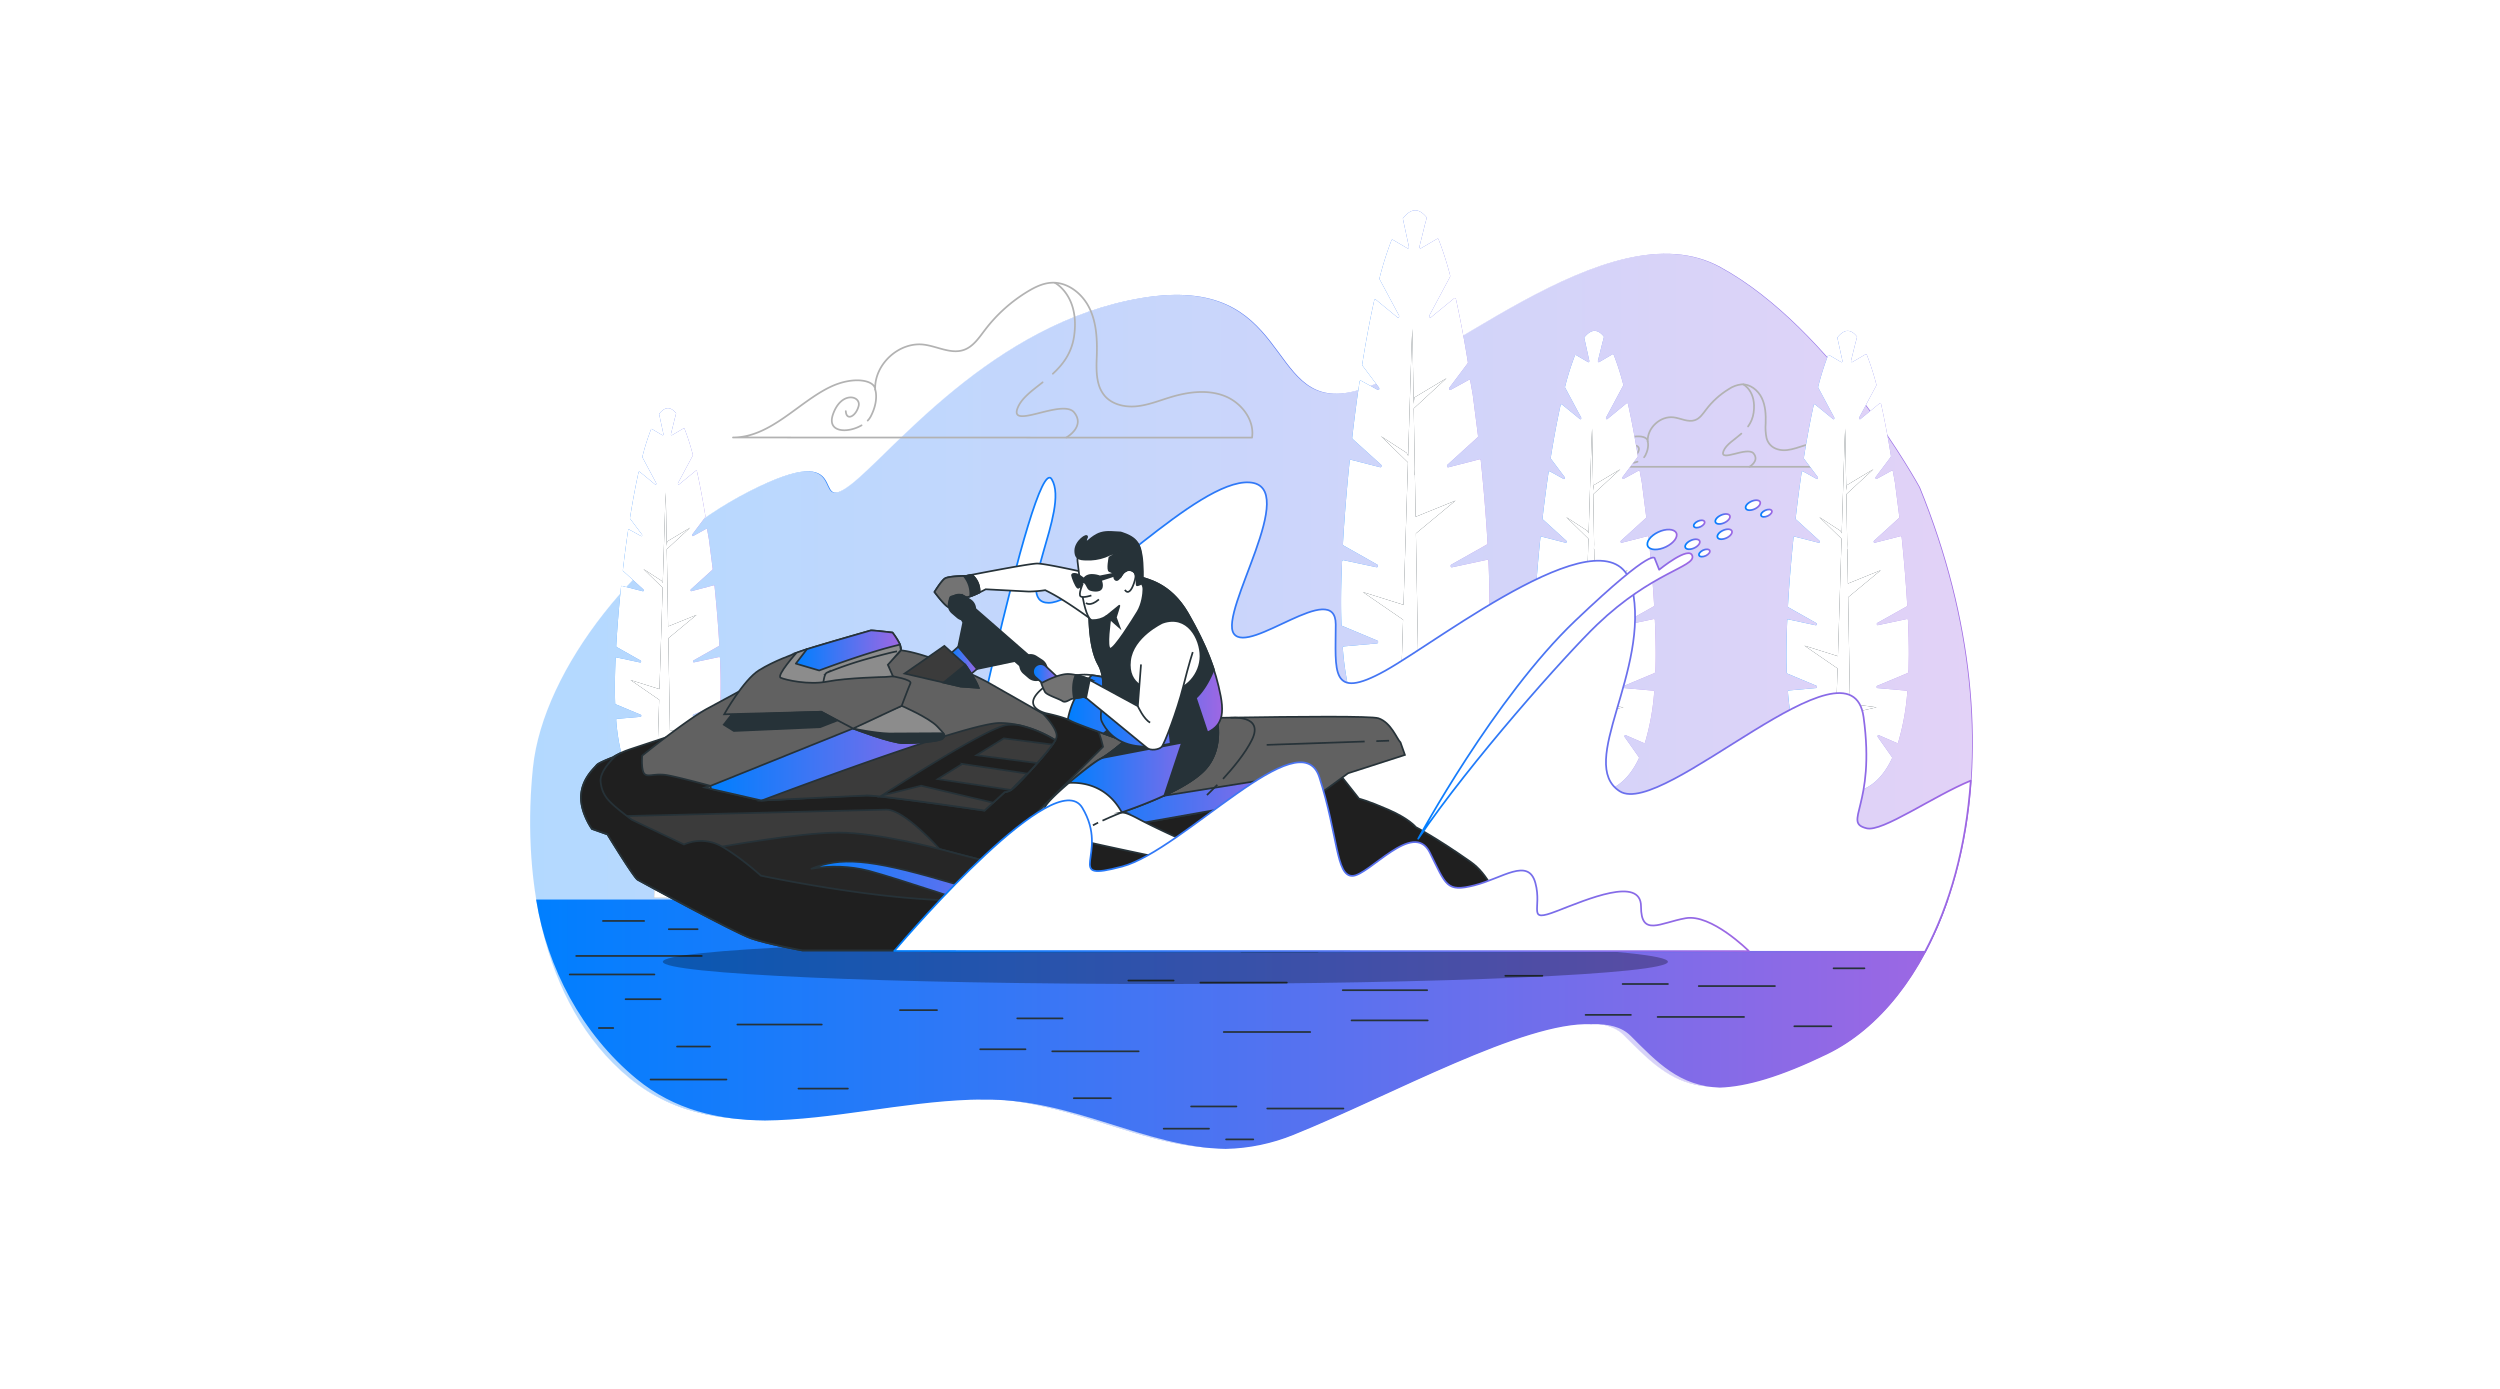 <svg xmlns="http://www.w3.org/2000/svg" xmlns:xlink="http://www.w3.org/1999/xlink" width="1440" height="800" fill="none" xmlns:v="https://vecta.io/nano"><style><![CDATA[.B{stroke:#263238}.C{fill:#fff}.D{fill:#263238}.E{stroke-miterlimit:10}.F{stroke-linejoin:round}.G{fill:#3b3b3b}.H{stroke-linecap:round}.I{fill:#1f1f1f}.J{fill:#616161}]]></style><path d="M0 0h1440v800H0z" class="C"/><path d="M1105.92 280.714s-49.79-91.322-114.98-126.902-167.132 64.044-214.545 72.346-32.004-68.788-118.534-54.556-144.61 90.136-168.317 107.926 4.741-28.464-58.081 3.558-118.534 101.996-124.46 158.924 2.37 135.204 55.71 179.086 128.016 14.232 196.766 11.86 118.533 47.44 186.097 20.162 163.576-83.02 189.653-56.928 43.858 46.254 117.351 10.674 116.16-171.97 53.34-326.15z" fill="url(#A)"/><path opacity=".7" d="M1105.48 280.714s-49.78-91.322-114.977-126.902-167.132 64.044-214.546 72.346-32.004-68.788-118.533-54.556-144.611 90.136-168.317 107.926 4.741-28.464-58.082 3.558-118.533 101.996-124.46 158.924 2.371 135.204 55.711 179.086 128.016 14.232 196.765 11.86 118.534 47.44 186.098 20.162 163.576-83.02 189.653-56.928 43.857 46.254 117.348 10.674 116.16-171.97 53.34-326.15z" class="C"/><g stroke="#b2b2b2" class="F"><path d="M632.722 220.963c-1.375-5.017-1.185-10.733-.972-16.047.285-9.322-.13-18.976-4.208-27.384s-12.624-15.217-21.928-14.671c-4.92.284-9.483 2.526-13.727 5.088-9.49 5.757-17.813 13.248-24.536 22.083-3.426 4.495-6.78 9.607-12.102 11.492-7.397 2.621-15.22-1.992-23.008-3-14.366-1.839-28.732 11.35-28.128 25.843-.237-5.456-12.493-7.887-25.899-1.471-18.337 8.776-34.446 29.104-55.995 29.093l298.953.083c1.588-10.342-6.354-20.423-16.145-24.112s-20.802-2.206-30.818.83c-6.425 1.946-12.731 4.519-19.404 5.207s-14.023-.878-18.432-5.93a17.79 17.79 0 0 1-3.651-7.104z"/><path d="M496.254 244.991c-7.942 4.649-20.15 4.258-16.452-6.333 4.8-13.675 16.251-10.674 14.769-4.803s-7.017 8.907-7.396 2.977m16.936-12.466s2.276 6.156-2.524 15.418a10.69 10.69 0 0 1-1.79 2.467m100.745-22.023c-6.188 4.874-12.091 9.049-14.367 14.73-5.168 12.939 25.864-5.539 32.514 2.585s-4.433 14.422-4.433 14.422m-6.653-89.08s14.402 7.4 11.083 30.682c-1.399 9.796-6.46 16.39-12.245 21.703" class="H"/><path d="M1017.54 252.344c-.58-2.806-.76-5.682-.52-8.539.15-4.969-.07-10.117-2.24-14.588s-6.72-8.1-11.68-7.816c-2.62.297-5.128 1.229-7.309 2.716-5.044 3.066-9.467 7.053-13.038 11.754-1.826 2.372-3.557 5.123-6.449 6.131-3.935 1.388-8.096-1.067-12.244-1.601-7.657-.984-15.303 6.049-14.983 13.758-.118-2.906-6.65-4.199-13.785-.783-9.767 4.673-18.349 15.501-29.823 15.501h159.211c.84-5.503-3.39-10.876-8.6-12.833-5.22-1.956-11.07-1.186-16.41.439-3.42 1.032-6.78 2.372-10.33 2.764-3.56.391-7.47-.463-9.82-3.155-.94-1.08-1.62-2.363-1.98-3.748z"/><path d="M943.21 265.936c-4.054 1.554-8.854.783-7.112-4.163 2.548-7.282 8.653-5.716 7.871-2.562s-3.746 4.744-3.936 1.578m9.006-6.63s1.185 3.285-1.34 8.207c-.196.364-.43.706-.699 1.02m56.03-13.615c-4.11 3.652-8.744 6.202-10.285 10.033-2.75 6.891 13.775-2.953 17.315 1.376 3.55 4.329-2.37 7.673-2.37 7.673m-3.53-47.44s7.67 3.926 5.92 16.331c-.4 2.857-1.5 5.571-3.2 7.899" class="H"/></g><use xlink:href="#b" fill="url(#B)"/><use xlink:href="#b" opacity=".4" class="C"/><use xlink:href="#c" class="D"/><use xlink:href="#c" opacity=".5" class="C"/><use xlink:href="#d" fill="url(#C)"/><use xlink:href="#d" opacity=".4" class="C"/><use xlink:href="#e" class="D"/><use xlink:href="#e" opacity=".5" class="C"/><use xlink:href="#f" fill="url(#D)"/><use xlink:href="#f" opacity=".4" class="C"/><use xlink:href="#g" class="D"/><use xlink:href="#g" opacity=".5" class="C"/><use xlink:href="#h" fill="url(#E)"/><use xlink:href="#h" opacity=".4" class="C"/><use xlink:href="#i" class="D"/><use xlink:href="#i" opacity=".5" class="C"/><path d="M1052.14 606.864C1082.13 592.347 1106.97 561.048 1121.62 518.613H309.375C315.717 557.111 335.452 595.134 367.018 621.096C388.65 638.886 413.791 644.59 440.627 644.922C478.652 644.543 519.807 634.308 559.042 632.956C561.412 632.873 563.854 632.861 566.225 632.896C618.142 632.03 659.357 660.4 705.999 661.277C719.428 660.983 732.688 658.217 745.115 653.118C801.502 630.358 877.683 587.781 916.515 589.465C926.412 589.074 934.295 591.019 939.51 596.19C955.002 611.679 967.555 625.092 990.598 625.97C1005.75 625.46 1025.2 619.91 1052.14 606.864Z" fill="url(#F)" stroke="url(#F)" class="E"/><g class="F"><g class="B H"><path d="M1062.06 536.403h35.56m-23.7 21.348h-17.78m-708.835-27.277h23.706m-39.116 20.162H404.2m-27.259 10.674h-48.777"/><path d="M401.829 535.217h-16.595m-24.89 40.324h20.15m-35.56 16.605h8.297m106.683 34.879h28.448m-113.639-5.23h43.703"/><path d="M408.942 602.819h-18.965m632.373-34.844h-43.854m-43.859-1.186h26.077m43.856 18.976h-49.781m-181.355-15.418h48.598m66.378-8.302h-21.336m187.796 29.092h-21.34m-94.152-6.559h-26.077m-154.33-36.397h-43.858m-43.855-1.187h26.077m-166.87 0h26.077m184.648 18.977h-49.784m-66.379-23.721h-21.336m72.308 22.534h-26.077m351.408-32.686h-43.861m-43.86-1.186h26.078"/><path d="M752.406 534.47h48.599m-355.259-3.712h48.599m4.577 0h30.285m124.281 0h30.286m183.609-4.59h-21.336m-23.694 61.601h-43.857m-192.558-1.186h26.077m43.855 18.976h-49.784m148.585-11.113h-49.784m-280.157-4.305h48.599m66.378-8.302h-21.336m72.308 22.534h-26.077m209.197 34.133h-43.858m-43.855-1.186h26.077m9.71 18.976h-15.635m-66.379-23.72h-21.336m77.851 17.541h-26.077m400.063-103.04h-20.15"/></g><path d="M1135.16 449.648C1113.3 458.685 1084.19 479.357 1075.19 477.103C1060.97 473.545 1080.53 464.65 1073.42 413.059C1066.3 361.468 957.847 471.766 932.955 455.755C908.063 439.744 950.735 386.374 940.067 338.341C929.399 290.308 829.831 368.584 797.827 386.374C765.823 404.164 769.379 386.374 769.379 359.689C769.379 333.004 719.595 377.479 710.705 365.026C701.815 352.573 749.821 279.634 719.595 277.867C689.369 276.1 625.503 347.272 604.037 347.236C582.57 347.201 616.471 293.866 605.815 276.076C595.159 258.286 547.141 494.846 547.141 494.882L536.473 548.252H1108.8C1123.08 521.472 1132.54 487.813 1135.16 449.648Z" stroke="url(#G)" class="C"/></g><path opacity=".3" d="M671.255 566.789c159.864 0 289.459-5.74 289.459-12.821s-129.595-12.821-289.459-12.821-289.458 5.74-289.458 12.821 129.595 12.821 289.458 12.821z" fill="#000"/><g class="B E"><path d="M386.041 423.923l-23.327 7.721c-3.403 1.102-6.647 2.645-9.649 4.59 0 0-8.439 3.131-9.4 4.578s-8.202 7.235-8.925 17.126 6.27 19.545 6.27 19.545l8.926 3.131s15.184 24.847 17.353 26.092 55.711 30.397 65.336 33.766 29.633 6.997 29.633 6.997h407.553s-3.165-37.264-22.675-50.998-31.625-20.067-31.625-20.067-3.686-4.744-15.824-10.034-16.879-6.333-16.879-6.333l-13.75-17.434 24.264-8.444s3.164-5.278-.522-6.334-11.083-2.633-13.193-3.688-3.437-1.649-11.355-4.294-167.405-8.669-167.405-8.669l-214.806 12.749z" class="I"/><path d="M600.847 411.174s8.677 8.693 7.717 13.509-23.873 29.187-26.279 30.373a9.27 9.27 0 0 1-3.615 1.186l-11.569 10.674s-59.077-8.682-67.754-8.682-60.772 2.847-60.772 2.847l-32.549-7.484 3.129-.96s-16.808-4.59-24.323-6.037-11.332 1.186-13.501-.724-1.446-10.614-1.446-10.614 25.07-20.257 37.374-27.017l18.278-9.892s78.362-23.15 89.931-23.874 42.186 12.299 54.004 18.81l31.375 17.885z" class="J"/></g><path d="M467.937 459.515l89.326-29.793-65.869-10.14-82.214 33.101.32 1.756 29.076 6.641 29.361-1.565z" fill="url(#H)" class="B F"/><g class="E B"><path d="M575.777 416.451c-16.962 0-107.806 33.671-136.894 44.606l60.452-2.87c8.676 0 67.753 8.681 67.753 8.681l11.569-10.615a9.28 9.28 0 0 0 3.616-1.186c2.204-1.103 21.537-21.561 25.567-28.748-6.104-3.796-18.112-9.868-32.063-9.868z" class="G"/><path d="M578.672 456.241a9.27 9.27 0 0 0 3.615-1.186c2.205-1.103 21.537-21.561 25.568-28.748-6.438-3.995-13.491-6.901-20.874-8.599a22.66 22.66 0 0 0-7.539 0c-13.311 2.538-71.618 40.585-71.618 40.585l22.818-5.704 41.404 9.784 6.626-6.132z" class="I"/><path d="M554.289 440.029l-14.141 8.717 42.139 6.298 9.34-9.44-37.338-5.575zm51.895-11.16l-28.01-3.558L562.469 435l34.943 4.531c3.473-3.867 6.686-7.733 8.772-10.662z" class="G"/><path d="M519.357 406.561s-22.415 8.93-27.962 13.046c0 0 21.94 8.444 29.171 8.444s20.731-.961 22.426-2.657 1.683-1.921-3.141-6.985-20.494-11.848-20.494-11.848z" fill="#8c8c8c"/><path d="M542.992 425.406c1.067-1.068 1.446-1.554.368-3.06l-31.234.166c-8.677-.237-20.731-2.894-20.731-2.894s21.94 8.444 29.171 8.444 20.731-.996 22.426-2.656z" class="D"/><path d="M514.058 364.351s6.021 7.709 4.824 10.128-7.954 6.997-7.48 8.444l2.17 6.511s11.853 1.934 10.857 4.104-5.073 13.046-5.073 13.046l-27.962 13.046-18.325-9.642-55.936 1.447s11.095-19.783 20.02-25.333 19.037-8.919 23.861-10.852 39.78-11.86 40.503-12.062 12.541 1.163 12.541 1.163z" class="J"/><path d="M458.845 375.926s-11.853 13.271-9.162 14.469 15.919 4.341 27.001 2.17 33.273-2.644 33.273-2.644l4.397-.356-2.951-6.642 1.92-2.123 5.559-6.321-.486-3.202-6.104-5.93-44.32 9.488-3.236-.937-5.891 2.028z" fill="#8c8c8c"/><path d="M474.277 393.051s.486-4.827 1.932-5.55a213.76 213.76 0 0 1 25.793-8.682c13.264-3.617 14.71-3.617 14.71-3.617"/><path d="M421.233 411.862l-4.338 5.55 5.784 3.618 49.665-2.171 9.886-3.854-9.163-5.065-51.834 1.922z" class="D"/><path d="M635.342 430.149l-40.764 40.573 43.194 6.867 125.029-22.178 13.714-10.022 32.715-10.555-2.536-7.187c-2.122-2.064-5.37-11.457-12.767-13.936-7.918-2.633-165.567 1.269-165.567 1.269s2.027 2.954 3.615 5.076 3.367 10.093 3.367 10.093z" class="J"/><path d="M792.766 426.888l7.349-.249m-70.506 2.396l56.446-1.922"/></g><g class="F B"><path d="M620.727 474.85l17.056 2.728 98.917-17.541 10.999-13.947-116.245 18.442-10.727 10.318z" fill="url(#I)"/><path d="M546.844 349.869l-4.824-5.55 7.242-6.025 6.507 6.511-8.925 5.064z" fill="url(#J)"/></g><g class="E B"><path d="M624.518 329.648s-22.367-5.052-27.109-5.052-40.882 7.116-40.882 7.116-10.289 0-12.399 1.589-5.808 7.65-5.808 7.65 6.472 8.871 8.582 8.871c0 0-1.458-5.432-.403-6.227s7.646-1.055 7.646-1.055.272.795 2.37 1.316 11.261-4.435 11.261-4.435l24.797 1.316a71.2 71.2 0 0 0 9.483-.794c3.988 1.983 7.862 4.188 11.604 6.606 7.112 4.483 15.516 10.674 15.516 10.674l9.815-20.447-14.473-7.128z" class="C"/><path d="M544.07 333.348c-2.11 1.577-5.808 7.65-5.808 7.65s6.472 8.871 8.582 8.871c0 0-.332-5.242.723-6.025s6.519-1.257 6.519-1.257.273.795 2.371 1.316c1.185.309 4.907-1.281 7.74-2.656a12.29 12.29 0 0 0-.988-5.592c-.762-1.761-1.926-3.319-3.398-4.549l-3.354.653s-10.277-.048-12.387 1.589z" fill="#737373"/><path d="M559.823 331.106l-3.355.653h-1.327c1.362 1.613 2.392 3.48 3.031 5.493a16.04 16.04 0 0 1 .691 6.236 45.13 45.13 0 0 0 5.357-2.289c.103-1.908-.241-3.815-1.004-5.567s-1.926-3.302-3.393-4.526z" class="D"/><path d="M701.197 452.031l-5.998 5.93m13.513-44.498s19.724-1.993 12.34 12.785c-3.9 7.816-10.905 16.225-16.595 22.404"/><path d="M700.536 411.992s5.275 18.478-6.33 31.145-43.786 23.222-48.006 24.811c0 0 1.588-.534 9.483 3.688s25.852 12.667 30.605 14.232 8.44 1.578 6.851 4.744-8.439 8.445-8.439 8.445a25.46 25.46 0 0 1-6.33 5.289c-3.165 1.578-21.632 5.8-29.538 5.278s-5.809-3.7-2.11-4.744 17.934-11.611 17.934-11.611-50.638-10.555-55.912-12.666-6.864-11.611-6.864-15.312 26.374-25.333 31.649-27.977 14.224-10.556 14.224-10.556-27.429-9.488-31.127-11.611-13.714-4.222-13.714-4.222-12.66-2.633-5.808-11.077 22.165-12.145 30.605-11.089c4.632.532 9.216 1.416 13.714 2.645l59.113 20.588z" class="C"/></g><g class="F B"><path d="M684.65 499.08s6.864-5.277 8.44-8.444-2.11-3.167-6.851-4.744c-1.114-.368-2.94-1.115-5.18-2.087.593 1.423 1.399 4.08.308 6.084-1.588 2.906-7.906 5.278-11.071 4.222a11.11 11.11 0 0 0-4.741-.795l-1.186.131c-1.789 1.316-14.283 10.46-17.708 11.445-3.699 1.055-5.809 4.222 2.109 4.744s26.374-3.701 29.539-5.278a25.41 25.41 0 0 0 6.341-5.278z" fill="url(#K)"/><path d="M641.397 391.415a89.11 89.11 0 0 0-12.47-2.478c-7.202 6.808-12.058 15.728-13.868 25.475.526.221 1.041.47 1.541.747 3.698 2.111 31.126 11.611 31.126 11.611s-8.973 7.922-14.224 10.555c-2.643 1.329-10.573 7.413-17.839 13.627 7.468-.415 21.822 1.127 30.499 16.996 4.22-1.589 36.401-12.145 48.006-24.811s6.365-31.145 6.365-31.145l-59.136-20.577z" fill="url(#L)"/></g><path d="M662.71 398.839l-27.049 23.72 12.066 4.258a110.57 110.57 0 0 1-12.789 9.749l45.896-8.789-10.111 30.35c9.032-4.187 18.266-9.405 23.422-15.038 11.604-12.667 6.33-31.145 6.33-31.145l-37.765-13.105z" class="B D E"/><path d="M627.412 350.771s-.783 21.348 5.286 31.927-.272 28.239 1.838 32.722 7.384 12.406 19.783 14.232 26.646-2.906 36.662-6.072 15.042-7.65 12.138-22.688-8.179-28.773-18.728-47.251-24.525-19.794-27.429-21.348-19.25-7.128-29.55 18.478z" fill="url(#M)" class="B F"/><g class="E B"><path d="M699.16 385.604c-3.2-9.737-7.847-19.818-14.769-31.939-10.55-18.466-24.525-19.795-27.429-21.348s-19.262-7.116-29.55 18.478c0 0-.783 21.348 5.286 31.927 2.134 3.736 2.727 8.302 2.703 12.963 5.583 4.234 13.809 9.12 23.41 10.531 8.819 1.293 12.15 1.447 13.264 1.258l2.264 20.897c6.081-1.34 11.853-3.226 16.595-4.744a38.11 38.11 0 0 0 4.528-1.708l-6.638-19.925s5.666-4.53 10.336-16.39z" class="D"/><path d="M669.623 358.682s-17.152 7.922-18.729 21.905 10.028 17.944 21.336 17.683 19.262-10.294 19.262-20.316-7.361-24.289-21.869-19.272zm-43.836-44.89s-5.809 4.447-5.121 9.571 3.414 33.86 8.546 33.86c2.913.068 5.776-.76 8.203-2.372l2.05 2.052s-2.37 16.414 0 16.746 12.98-16.746 15.718-21.194 3.414-10.603 3.414-13.046c.021-1.378-.464-2.716-1.364-3.759 0 0 1.364-11.967-.687-19.486s-10.253-9.227-18.456-9.227c-2.452.06-4.853.715-6.996 1.91s-3.965 2.891-5.307 4.945z" class="C"/><path d="M639.123 319.603c-3.412 1.632-7.116 2.563-10.893 2.739-5.465 0-8.878.344-8.878-5.135s7.112-10.247 6.827-7.863c0 0-1.043 1.945-.474 2.526s1.719-1.186 4.303-2.87 5.156-2.87 10.312-2.586l5.156.285s5.311 1.435 8.025 4.021 3.449 5.159 4.161 9.488.865 14.481.426 15.334-2.572 1.578-3.153 1.578.297-5.444-1.718-7.591-5.726-.865-6.449.57-2.43 3.866-3.437 4.008-1.861-1.28-1.434-2.573-1.435-2.005-2.857-2.586 0-7.887 0-7.887 7.728-4.151 6.436-3.866-6.353 2.408-6.353 2.408z" class="D"/><path d="M645.145 332.898s2.726-5.598 5.926-4.59 3.722 2.716 2.146 7.448-3.556 6.594-5.299 4.021"/><path d="M624.365 333.373l-2.857-2.005c-1.434-1.008-4.161-1.186-4.018 0s2.157 6.452 3.295 7.116 2.015-3.155 3.556-3.012 1.873 3.439 3.449 4.163 5.583 1.186 6.591-.724-.285-4.744-.285-4.744l12.6-4.151 1.435-.866-14.616 2.871s-6.566-2.681-9.15 1.352z" class="D"/></g><path d="M623.653 336.242s-2.726 6.31-1.185 7.306 6.164-.569 6.164-.569" class="C"/><g class="B E"><path d="M623.653 336.242s-2.726 6.31-1.185 7.306 6.164-.569 6.164-.569m-3.116 4.293s2.299 2.443 7.455-2.004"/><path d="M637.414 354.826l7.302-5.93c.284-.391-2.003 6.749-2.003 6.749l2.109 5.716-7.408-6.535z" class="D"/><path d="M360.226 470.059l150.347-3.701c10.55 0 30.594 22.7 30.594 22.7s67.564 17.945 72.803 17.945h73.325c27.428 0 76.489 15.833 76.489 15.833l45.896-.522 10.55 5.278H701.009l-204.15-4.223c-38.499-2.111-87.572-18.501-107.616-25.866s-39.567-25.843-29.017-27.444z" class="G"/><path d="M412.5 488.264l3.556 18.24c23.517 7.33 54.644 15.418 80.875 16.818 38.5 2.111 204.15 4.222 204.15 4.222h119.174l-10.55-5.278-45.896.522s-49.049-15.786-76.513-15.786h-73.289c-5.275 0-72.804-17.944-72.804-17.944s-35.322-9.488-58.27-9.488-70.433 8.694-70.433 8.694z" fill="#262626"/></g><path d="M608.327 522.006s-22.166-2.266-64.79-14.778-59.682-13.651-76.158-6.831c10.948-1.937 22.183-1.532 32.964 1.186 17.045 4.554 69.33 22.178 69.33 22.178l38.654-1.755z" fill="url(#N)" class="B F"/><g class="E B"><path d="M775.922 545.536s-44.841-23.222-69.117-23.222-108.671-3.7-155.089-3.7-113.425-14.232-113.425-14.232-11.604-10.567-22.675-16.901a24.3 24.3 0 0 0-10.692-3.072 24.28 24.28 0 0 0-10.94 2.017L363.9 472.17c-13.169-9.998-16.867-13.2-17.922-21.644-.652-5.254 4.812-11.528 9.032-15.513-.689.358-1.358.754-2.003 1.186 0 0-8.44 3.131-9.4 4.578s-8.203 7.234-8.926 17.125 6.271 19.546 6.271 19.546l8.925 3.131s15.184 24.846 17.354 26.092 55.71 30.397 65.335 33.765 29.633 6.998 29.633 6.998h315.418l-1.695-1.898z" class="I"/><g class="D"><path d="M548.28 344.13c-.611.57-1.093 1.263-1.417 2.033a5.93 5.93 0 0 0-.463 2.435c.019.836.214 1.658.573 2.412a5.94 5.94 0 0 0 1.508 1.967l2.987 2.574c1.129.969 2.567 1.502 4.054 1.502a6.22 6.22 0 0 0 4.054-1.502 6.23 6.23 0 0 0 1.682-2.32c.373-.894.532-1.862.465-2.828a6.22 6.22 0 0 0-.849-2.737c-.492-.834-1.172-1.541-1.985-2.066l-3.308-2.135c-1.115-.725-2.441-1.053-3.765-.933s-2.57.683-3.536 1.598z"/><path d="M594.578 379.306l-32.727-28.547a5.09 5.09 0 0 0-5.785-.629 5.08 5.08 0 0 0-2.422 2.982c-.386 1.273-.257 2.647.36 3.826l.83 1.613-2.893 13.995 10.858 12.785 21.692-4.578 4.101 3.617 5.986-5.064z"/><path d="M589.502 378.867a5.93 5.93 0 0 0-1.879 4.469 5.93 5.93 0 0 0 .573 2.412 5.92 5.92 0 0 0 1.508 1.966l2.987 2.574c1.128.969 2.567 1.502 4.054 1.502s2.925-.533 4.054-1.502a6.23 6.23 0 0 0 1.682-2.32 6.22 6.22 0 0 0 .465-2.828c-.067-.966-.358-1.903-.85-2.736a6.23 6.23 0 0 0-1.985-2.067l-3.307-2.134c-1.115-.725-2.441-1.054-3.766-.934s-2.569.684-3.536 1.598z"/></g></g><path d="M547.332 376.649l4.575-4.103 10.846 12.785-5.784 4.827-9.637-13.509z" fill="url(#O)" class="B F"/><g class="E B"><path d="M543.951 372.036l12.055 10.864s5.785 7.958 7.717 13.259l-10.372-.723-32.3-7.472 22.9-15.928z" class="G"/><path d="M553.351 395.459l10.372.723c-1.933-5.301-7.717-13.259-7.717-13.259L543.43 393.17l9.921 2.289z" class="D"/></g><path d="M609.773 390.644l-7.515-6.997c-.79-.719-1.819-1.117-2.886-1.117s-2.097.398-2.886 1.117c-.453.401-.815.895-1.063 1.446s-.376 1.151-.376 1.756a4.28 4.28 0 0 0 1.439 3.202l8.297 7.401 4.99-6.808z" fill="url(#P)" class="B F"/><g class="E B"><path d="M628.739 391.676s-7.918-3.44-13.714-3.44-15.244 5.29-15.244 5.29a35.05 35.05 0 0 0 2.11 5.005c1.055 1.85 8.179 3.961 10.028 5.277s4.22-1.055 5.796-1.316l6.591-1.056 1.327.534 3.106-10.294z" fill="#737373"/><path d="M619.613 388.782c-1.268 2.716-2.192 7.033-1.031 13.556l5.666-.901 1.328.534 3.164-10.295c-2.949-1.236-6.004-2.205-9.127-2.894z" class="D"/></g><use xlink:href="#j" class="C"/><use xlink:href="#j" class="B E"/><path d="M655.375 406.714s3.437 7.65 7.112 9.488z" class="C"/><g class="B E"><path d="M655.375 406.714s3.437 7.65 7.112 9.488"/><path d="M646.141 467.948h.865c-.285-.061-.58-.061-.865 0z" class="C"/><path d="M632.507 473.83l-2.999 1.554m16.63-7.437s-5.773 2.254-11.107 4.744"/></g><g class="F"><path d="M501.517 363.14c-.617.202-26.398 7.508-36.745 10.793l-6.366 8.302 13.454 3.961s28.128-10.674 46.572-14.908a40.17 40.17 0 0 0-4.339-6.926s-11.853-1.459-12.576-1.222z" fill="url(#Q)" class="B"/><g class="C"><path d="M1007.39 547.872C1006.97 547.434 985.632 526.275 970.91 528.896C956.188 531.517 945.224 539.725 945.224 522.136C945.224 504.548 914.133 518.08 896.554 524.84C878.976 531.6 888.435 523.488 884.381 508.604C880.327 493.72 865.415 505.9 849.224 509.968C833.032 514.036 833.008 509.968 823.538 490.992C814.067 472.016 788.393 504.512 778.922 504.512C769.451 504.512 770.814 481.516 759.956 447.703C749.099 413.89 681.333 489.806 646.39 499.104C611.446 508.402 639.633 492.344 623.406 465.279C608.246 440.006 525.806 535.182 515.055 547.789L1007.39 547.872Z" stroke="url(#R)"/><path d="M816.875 483.129C816.875 483.129 860.934 401.686 907.482 357.413C954.03 313.14 953.188 321.833 953.188 321.833L955.678 328.154C955.678 328.154 973.137 313.922 974.797 320.244C976.456 326.565 951.553 329.53 919.94 359.785C902.468 376.508 846.805 438.844 816.875 483.129Z" stroke="url(#S)"/><path d="M949.159 314.634C950.345 317.006 955.086 317.148 959.567 315.002C964.047 312.855 966.762 309.226 965.493 306.89C964.225 304.553 959.567 304.375 955.086 306.51C950.606 308.645 947.939 312.286 949.159 314.634Z" stroke="url(#T)"/><path d="M989.342 309.641C989.947 310.827 992.282 310.898 994.546 309.831C996.81 308.764 998.102 306.937 997.521 305.763C996.94 304.589 994.581 304.506 992.317 305.585C990.053 306.664 988.726 308.467 989.342 309.641Z" stroke="url(#U)"/><path d="M1005.62 292.93C1006.23 294.116 1008.56 294.187 1010.82 293.12C1013.08 292.053 1014.38 290.226 1013.79 289.052C1013.21 287.878 1010.85 287.795 1008.59 288.874C1006.33 289.953 1005 291.756 1005.62 292.93Z" stroke="url(#V)"/><path d="M975.698 303.248C976.16 304.126 977.879 304.185 979.562 303.39C981.246 302.596 982.229 301.244 981.779 300.378C981.329 299.512 979.586 299.441 977.915 300.236C976.243 301.03 975.248 302.347 975.698 303.248Z" stroke="url(#W)"/><path d="M978.698 319.959C979.16 320.825 980.891 320.896 982.562 320.101C984.234 319.307 985.229 317.955 984.779 317.089C984.329 316.223 982.586 316.152 980.915 316.947C979.243 317.741 978.248 319.093 978.698 319.959Z" stroke="url(#X)"/><path d="M1014.44 297.034C1014.9 297.9 1016.63 297.959 1018.3 297.165C1019.97 296.37 1020.97 295.03 1020.52 294.152C1020.07 293.274 1018.34 293.227 1016.65 294.022C1014.97 294.816 1013.99 296.133 1014.44 297.034Z" stroke="url(#Y)"/><path d="M970.79 315.429C971.406 316.615 973.741 316.686 975.994 315.607C978.246 314.528 979.55 312.725 978.981 311.551C978.412 310.377 976.029 310.294 973.777 311.361C971.525 312.429 970.162 314.255 970.79 315.429Z" stroke="url(#Z)"/><path d="M988.158 300.876C988.774 302.062 991.109 302.134 993.361 301.054C995.613 299.975 996.917 298.172 996.348 296.998C995.779 295.824 993.409 295.741 991.145 296.808C988.881 297.876 987.553 299.69 988.158 300.876Z" stroke="url(#a)"/></g></g><defs><linearGradient id="A" x1="305.363" y1="403.735" x2="1136.35" y2="403.735" xlink:href="#k"><stop stop-color="#007fff"/><stop offset="1" stop-color="#9e67e3"/></linearGradient><linearGradient id="B" x1="772.461" y1="282.273" x2="857.892" y2="282.273" xlink:href="#k"><stop stop-color="#007fff"/><stop offset="1" stop-color="#9e67e3"/></linearGradient><linearGradient id="C" x1="883.195" y1="323.463" x2="953.675" y2="323.463" xlink:href="#k"><stop stop-color="#007fff"/><stop offset="1" stop-color="#9e67e3"/></linearGradient><linearGradient id="D" x1="1028.99" y1="323.463" x2="1099.47" y2="323.463" xlink:href="#k"><stop stop-color="#007fff"/><stop offset="1" stop-color="#9e67e3"/></linearGradient><linearGradient id="E" x1="354.18" y1="349.899" x2="415.079" y2="349.899" xlink:href="#k"><stop stop-color="#007fff"/><stop offset="1" stop-color="#9e67e3"/></linearGradient><linearGradient id="F" x1="309.375" y1="589.945" x2="1121.62" y2="589.945" xlink:href="#k"><stop stop-color="#007fff"/><stop offset="1" stop-color="#9e67e3"/></linearGradient><linearGradient id="G" x1="536.473" y1="411.686" x2="1135.16" y2="411.686" xlink:href="#k"><stop stop-color="#007fff"/><stop offset="1" stop-color="#9e67e3"/></linearGradient><linearGradient id="H" x1="409.18" y1="440.331" x2="557.263" y2="440.331" xlink:href="#k"><stop stop-color="#007fff"/><stop offset="1" stop-color="#9e67e3"/></linearGradient><linearGradient id="I" x1="620.727" y1="461.834" x2="747.699" y2="461.834" xlink:href="#k"><stop stop-color="#007fff"/><stop offset="1" stop-color="#9e67e3"/></linearGradient><linearGradient id="J" x1="542.02" y1="344.082" x2="555.769" y2="344.082" xlink:href="#k"><stop stop-color="#007fff"/><stop offset="1" stop-color="#9e67e3"/></linearGradient><linearGradient id="K" x1="643.359" y1="496.742" x2="693.46" y2="496.742" xlink:href="#k"><stop stop-color="#007fff"/><stop offset="1" stop-color="#9e67e3"/></linearGradient><linearGradient id="L" x1="615.059" y1="428.442" x2="701.713" y2="428.442" xlink:href="#k"><stop stop-color="#007fff"/><stop offset="1" stop-color="#9e67e3"/></linearGradient><linearGradient id="M" x1="627.379" y1="380.376" x2="703.936" y2="380.376" xlink:href="#k"><stop stop-color="#007fff"/><stop offset="1" stop-color="#9e67e3"/></linearGradient><linearGradient id="N" x1="467.379" y1="510.006" x2="608.327" y2="510.006" xlink:href="#k"><stop stop-color="#007fff"/><stop offset="1" stop-color="#9e67e3"/></linearGradient><linearGradient id="O" x1="547.332" y1="381.352" x2="562.753" y2="381.352" xlink:href="#k"><stop stop-color="#007fff"/><stop offset="1" stop-color="#9e67e3"/></linearGradient><linearGradient id="P" x1="595.047" y1="389.991" x2="609.773" y2="389.991" xlink:href="#k"><stop stop-color="#007fff"/><stop offset="1" stop-color="#9e67e3"/></linearGradient><linearGradient id="Q" x1="458.406" y1="374.655" x2="518.432" y2="374.655" xlink:href="#k"><stop stop-color="#007fff"/><stop offset="1" stop-color="#9e67e3"/></linearGradient><linearGradient id="R" x1="515.055" y1="493.477" x2="1007.39" y2="493.477" xlink:href="#k"><stop stop-color="#007fff"/><stop offset="1" stop-color="#9e67e3"/></linearGradient><linearGradient id="S" x1="816.875" y1="400.877" x2="974.875" y2="400.877" xlink:href="#k"><stop stop-color="#007fff"/><stop offset="1" stop-color="#9e67e3"/></linearGradient><linearGradient id="T" x1="948.863" y1="310.767" x2="965.806" y2="310.767" xlink:href="#k"><stop stop-color="#007fff"/><stop offset="1" stop-color="#9e67e3"/></linearGradient><linearGradient id="U" x1="989.191" y1="307.705" x2="997.66" y2="307.705" xlink:href="#k"><stop stop-color="#007fff"/><stop offset="1" stop-color="#9e67e3"/></linearGradient><linearGradient id="V" x1="1005.46" y1="290.994" x2="1013.93" y2="290.994" xlink:href="#k"><stop stop-color="#007fff"/><stop offset="1" stop-color="#9e67e3"/></linearGradient><linearGradient id="W" x1="975.59" y1="301.815" x2="981.888" y2="301.815" xlink:href="#k"><stop stop-color="#007fff"/><stop offset="1" stop-color="#9e67e3"/></linearGradient><linearGradient id="X" x1="978.59" y1="318.524" x2="984.887" y2="318.524" xlink:href="#k"><stop stop-color="#007fff"/><stop offset="1" stop-color="#9e67e3"/></linearGradient><linearGradient id="Y" x1="1014.33" y1="295.591" x2="1020.63" y2="295.591" xlink:href="#k"><stop stop-color="#007fff"/><stop offset="1" stop-color="#9e67e3"/></linearGradient><linearGradient id="Z" x1="970.637" y1="313.491" x2="979.114" y2="313.491" xlink:href="#k"><stop stop-color="#007fff"/><stop offset="1" stop-color="#9e67e3"/></linearGradient><linearGradient id="a" x1="988.012" y1="298.938" x2="996.481" y2="298.938" xlink:href="#k"><stop stop-color="#007fff"/><stop offset="1" stop-color="#9e67e3"/></linearGradient><path id="b" d="M857.343 323.196c0-.486-.356-.842-.723-.771l-20.341 4.365c-.723.154-1.007-1.186-.343-1.566l20.494-11.575c.132-.088.238-.211.305-.356s.092-.304.074-.462c-.853-14.79-2.169-31.014-3.888-47.571 0-.462-.379-.782-.735-.699l-18.005 4.625c-.652.166-1.007-.984-.462-1.483l17.353-15.797c.104-.105.182-.232.227-.372s.057-.289.034-.435l-3.058-23.862-1.411-7.863c-.094-.498-.486-.759-.829-.569l-10.491 5.775c-.616.344-1.185-.699-.663-1.328l10.431-13.912c.15-.222.21-.494.165-.759-2.086-12.951-4.397-25.273-6.874-36.362-.119-.522-.569-.748-.913-.463l-13.513 11.077c-.569.475-1.185-.439-.818-1.186l11.853-22.178c.122-.229.152-.497.083-.747a181.75 181.75 0 0 0-6.685-20.826c-.019-.083-.056-.159-.11-.224s-.121-.117-.198-.152-.161-.051-.246-.047-.166.026-.24.067l-9.364 5.491c-.486.285-.996-.32-.842-.984l2.94-11.86c0-.214.261-1.091.498-1.839l.77-3.048c-2.181-2.68-4.409-4.151-6.673-4.151s-4.813 1.661-7.112 4.744l3.485 16.166c.154.664-.344 1.269-.83.984l-8.428-4.946c-.075-.038-.158-.058-.242-.06s-.168.016-.244.051-.144.088-.197.153a.56.56 0 0 0-.111.224 190.05 190.05 0 0 0-6.851 21.728 1.08 1.08 0 0 0 .083.747l11.106 20.719c.392.735-.249 1.649-.829 1.186l-12.517-10.271c-.344-.284-.807-.059-.913.463-2.501 11.243-4.813 23.72-6.911 36.837-.023.129-.02.262.009.39s.082.25.157.357l9.483 12.643c.474.629 0 1.672-.676 1.328l-9.66-5.325c-.368-.201-.771.083-.842.593-1.564 10.544-2.975 21.348-4.231 32.212a.99.99 0 0 0 .26.806l16.358 14.79c.557.498.201 1.648-.462 1.482l-16.879-4.329c-.344-.094-.676.226-.724.7-1.73 16.687-3.046 33.03-3.899 47.915a.89.89 0 0 0 .081.454.9.9 0 0 0 .298.352l19.368 10.947c.676.379.38 1.72-.332 1.565l-19.202-4.115c-.355-.071-.687.285-.711.771-.379 8.551-.569 16.473-.569 23.518a344.76 344.76 0 0 0 .237 12.868.79.79 0 0 0 .427.736L793.37 369c.652.272.534 1.541-.142 1.601l-19.202 1.731c-.192.058-.356.184-.46.355s-.144.373-.109.57a166.25 166.25 0 0 0 6.282 34.869c.118.403.45.605.758.462l11.759-5.076c.605-.261 1.067.724.628 1.34l-9.079 12.916a1.05 1.05 0 0 0-.167.488 1.04 1.04 0 0 0 .084.508c7.811 17.197 18.965 24.633 31.423 24.633 12.173 0 23.161-7.116 30.949-23.625.073-.161.103-.338.089-.514a1.05 1.05 0 0 0-.172-.494l-9.779-13.912c-.427-.616 0-1.601.64-1.34l12.778 5.527c.08.027.165.036.249.027a.6.6 0 0 0 .238-.082.58.58 0 0 0 .181-.174c.047-.07.078-.15.09-.233a165.63 165.63 0 0 0 6.413-35.213c.037-.199-.002-.404-.11-.576s-.276-.296-.471-.349l-20.293-1.803c-.687 0-.794-1.328-.142-1.601l21.194-8.859c.109-.054.203-.135.273-.234a.73.73 0 0 0 .13-.335l.308-1.507a.88.88 0 0 0 0-.178 323.83 323.83 0 0 0 .178-10.958c.035-7.104-.166-15.122-.545-23.768z"/><path id="c" d="M816.874 381.595l-1.304-74.338 22.841-18.929-23.007 9.346-.427-24.301-.19.403.131-3.558-.605-34.94 18.906-17.458-18.538 11.125-.415 3.7-.759-43.289-.415 8.54-2.003 64.684-.865-1.72-14.841-9.642 15.588 15.145-2.537 82.024L785 341.022l23.173 15.928-1.742 56.335-8.819-1.755 8.534 10.674-.948 30.717-1.162 64.27h15.22l-2.264-128.859 18.456-4.27-18.574-2.467z"/><path id="d" d="M953.189 357.187c0-.403-.284-.699-.581-.64l-16.784 3.558c-.593.119-.83-.984-.284-1.293l16.903-9.488a.76.76 0 0 0 .249-.296c.056-.118.08-.249.071-.38-.712-12.204-1.79-25.582-3.213-39.233 0-.391-.32-.652-.604-.581l-14.9 3.795c-.533.143-.83-.806-.379-1.186l14.331-13.046c.086-.085.151-.19.188-.305a.74.74 0 0 0 .025-.359l-2.513-19.676-1.185-6.499c-.071-.403-.403-.628-.688-.462l-8.641 4.744c-.51.284-.948-.581-.557-1.103l8.605-11.481a.83.83 0 0 0 .143-.617c-1.731-10.674-3.627-20.849-5.678-29.993-.095-.427-.462-.617-.747-.38l-11.142 9.132c-.474.392-1.007-.367-.687-.96l9.802-18.3c.095-.191.12-.41.071-.617a150.12 150.12 0 0 0-5.511-17.173c-.131-.321-.415-.439-.652-.297l-7.729 4.531c-.403.237-.818-.261-.699-.819l2.43-9.749c0-.178.213-.889.415-1.518l.628-2.514c-1.683-2.218-3.58-3.404-5.441-3.404s-3.971 1.364-5.926 3.878l2.927 13.319c.131.558-.296 1.056-.687.818l-6.958-4.079a.45.45 0 0 0-.197-.048c-.069-.001-.137.013-.199.041s-.118.07-.162.123a.47.47 0 0 0-.094.18 156 156 0 0 0-5.642 17.921c-.059.209-.038.433.059.628l9.163 17.09c.32.593-.214 1.352-.676.961l-10.372-8.468c-.284-.237-.663 0-.758.38-2.051 9.274-3.959 19.569-5.69 30.385-.019.107-.016.217.008.323a.82.82 0 0 0 .134.294l7.847 10.46c.392.522 0 1.388-.557 1.103l-7.965-4.4c-.296-.166-.64.071-.699.486a868.44 868.44 0 0 0-3.485 26.567.77.77 0 0 0 .028.357c.037.115.101.22.185.307l13.465 12.239c.463.415.166 1.364-.379 1.186l-13.916-3.558c-.296-.071-.569.19-.604.582-1.423 13.769-2.513 27.278-3.212 39.517-.013.13.01.261.064.379s.138.221.244.297l15.978 9.026c.557.308.308 1.411-.284 1.292l-15.813-3.415c-.308-.06-.581.237-.593.64-.308 7.057-.474 13.592-.474 19.391 0 3.689.071 7.223.19 10.615-.003.127.03.252.095.361s.16.198.272.256l16.69 6.985c.533.214.45 1.269-.119 1.317l-15.788 1.399c-.297 0-.51.38-.474.759.704 9.747 2.44 19.392 5.18 28.772a.48.48 0 0 0 .077.192c.039.057.091.106.15.142a.5.5 0 0 0 .195.066c.07.008.14.001.206-.02l9.696-4.199c.498-.213.877.605.521 1.115l-7.491 10.674a.87.87 0 0 0-.071.819c6.448 14.232 15.67 20.316 25.923 20.316 10.04 0 19.096-5.93 25.52-19.486a.89.89 0 0 0 .074-.423c-.011-.144-.056-.284-.133-.407l-8.072-11.469c-.356-.51 0-1.328.533-1.115l10.538 4.554c.249.119.522 0 .628-.367a137.2 137.2 0 0 0 5.275-29.057c.03-.162 0-.328-.086-.469a.66.66 0 0 0-.376-.29l-16.749-1.483c-.557 0-.652-1.103-.119-1.316l17.46-7.306a.64.64 0 0 0 .344-.474l.249-1.186v-.155a278.08 278.08 0 0 0 .142-9.049c0-5.93-.166-12.536-.486-19.664z"/><path id="e" d="M919.822 405.35l-1.079-61.316 18.847-15.62-18.977 7.721-.356-20.043-.154.32.107-2.929-.498-28.808 15.587-14.41-15.291 9.18-.343 3.048-.629-35.699-.331 7.033-1.66 53.358-.711-1.411-12.233-7.958 12.849 12.5-2.086 67.65-19.333-6.085 19.108 13.141-1.434 46.468-7.267-1.447 7.041 8.8-.782 25.333-.972 53.014h12.565l-1.861-106.289 15.207-3.511-15.314-2.04z"/><path id="f" d="M1098.98 357.187c0-.403-.28-.699-.58-.64l-16.78 3.558c-.6.119-.83-.984-.29-1.293l16.91-9.488a.74.74 0 0 0 .24-.296.72.72 0 0 0 .08-.38c-.72-12.204-1.79-25.582-3.22-39.233 0-.391-.32-.652-.6-.581l-14.9 3.795c-.53.143-.83-.806-.38-1.186l14.33-13.046a.75.75 0 0 0 .19-.305c.04-.116.04-.239.02-.359l-2.51-19.676-1.18-6.499c-.08-.403-.41-.628-.69-.462l-8.64 4.744c-.51.284-.95-.581-.56-1.103l8.61-11.481a.89.89 0 0 0 .14-.617c-1.73-10.674-3.63-20.849-5.68-29.993-.09-.427-.46-.617-.75-.38l-11.14 9.132c-.47.392-1.01-.367-.69-.96l9.81-18.3a.94.94 0 0 0 .07-.617 149.72 149.72 0 0 0-5.51-17.173c-.13-.321-.42-.439-.66-.297l-7.72 4.531c-.41.237-.82-.261-.7-.819l2.43-9.749c0-.178.21-.889.41-1.518l.63-2.514c-1.68-2.218-3.58-3.404-5.44-3.404s-3.97 1.364-5.93 3.878l2.93 13.319c.13.558-.3 1.056-.69.818l-6.96-4.079a.41.41 0 0 0-.19-.048c-.07-.001-.14.013-.2.041a.44.44 0 0 0-.16.123c-.05.052-.08.114-.1.18-2.24 5.855-4.12 11.839-5.64 17.921-.06.209-.04.433.06.628l9.16 17.09c.32.593-.21 1.352-.67.961l-10.38-8.468c-.28-.237-.66 0-.75.38-2.05 9.274-3.96 19.569-5.69 30.385-.02.107-.02.217 0 .323.03.106.07.206.14.294l7.85 10.46c.39.522 0 1.388-.56 1.103l-7.97-4.4c-.29-.166-.64.071-.7.486-1.28 8.706-2.45 17.648-3.48 26.567-.02.119-.01.242.03.357.03.115.1.22.18.307l13.47 12.239c.46.415.16 1.364-.38 1.186l-13.92-3.558c-.29-.071-.57.19-.6.582-1.42 13.769-2.52 27.278-3.21 39.517-.02.13.01.261.06.379a.75.75 0 0 0 .24.297l15.98 9.026c.56.308.31 1.411-.28 1.292l-15.81-3.415c-.31-.06-.59.237-.6.64-.31 7.057-.47 13.592-.47 19.391 0 3.689.07 7.223.19 10.615a.75.75 0 0 0 .09.361c.07.109.16.198.28.256l16.68 6.985c.54.214.46 1.269-.11 1.317l-15.79 1.399c-.3 0-.51.38-.48.759.71 9.747 2.44 19.392 5.18 28.772a.64.64 0 0 0 .08.192c.04.057.09.106.15.142a.52.52 0 0 0 .2.066c.07.008.14.001.2-.02l9.7-4.199c.5-.213.87.605.52 1.115l-7.49 10.674a.83.83 0 0 0-.14.401.86.86 0 0 0 .07.418c6.45 14.232 15.67 20.316 25.92 20.316 10.04 0 19.1-5.93 25.52-19.486.06-.133.08-.278.07-.423s-.05-.284-.13-.407l-8.07-11.469c-.36-.51 0-1.328.53-1.115l10.54 4.554c.25.119.52 0 .63-.367 2.8-9.468 4.57-19.21 5.27-29.057.03-.162 0-.328-.08-.469-.09-.14-.22-.243-.38-.29l-16.75-1.483c-.56 0-.65-1.103-.12-1.316l17.46-7.306a.65.65 0 0 0 .23-.196c.06-.082.1-.178.12-.278l.25-1.186v-.155l.14-9.049c0-5.93-.17-12.536-.49-19.664z"/><path id="g" d="M1065.61 405.35l-1.07-61.316 18.84-15.62-18.97 7.721-.36-20.043-.15.32.1-2.929-.5-28.808 15.59-14.41-15.29 9.18-.34 3.048-.63-35.699-.33 7.033-1.66 53.358-.71-1.411-12.24-7.958 12.85 12.5-2.08 67.65-19.34-6.085 19.11 13.141-1.43 46.468-7.27-1.447 7.04 8.8-.78 25.333-.97 53.014h12.56l-1.86-106.289 15.21-3.511-15.32-2.04z"/><path id="h" d="M414.703 378.998c0-.344-.249-.605-.51-.546l-14.485 3.072c-.521.107-.723-.842-.249-1.115l14.604-8.302c.095-.061.17-.148.217-.251s.061-.218.044-.33c-.605-10.532-1.541-22.083-2.762-33.884 0-.332-.273-.557-.522-.486l-12.766 3.368c-.474.119-.723-.7-.332-1.056l12.375-11.255c.073-.074.129-.163.161-.262a.68.68 0 0 0 .029-.307l-2.181-16.995-1.008-5.61c0-.356-.344-.546-.592-.403l-7.468 4.115c-.439.249-.818-.498-.474-.949l7.432-9.915a.68.68 0 0 0 .114-.254c.021-.092.022-.187.004-.279-1.493-9.228-3.129-18.004-4.895-25.903-.083-.367-.415-.533-.652-.332l-9.625 7.899c-.403.332-.865-.32-.581-.842l8.464-15.798c.065-.171.065-.361 0-.533-1.279-5.037-2.863-9.992-4.742-14.837-.015-.058-.042-.112-.081-.158s-.087-.083-.141-.108-.114-.038-.174-.037a.4.4 0 0 0-.173.042l-6.673 3.926c-.344.201-.711-.238-.593-.712l2.098-8.421c0-.154.178-.77.344-1.316l.545-2.17c-1.541-1.898-3.129-2.942-4.741-2.942s-3.426 1.186-5.073 3.345l2.489 11.504c.107.474-.249.913-.593.712l-6.009-3.558c-.214-.131-.451 0-.558.249a134.62 134.62 0 0 0-4.919 15.56c-.065.172-.065.362 0 .534l7.906 14.765c.285.522-.177 1.186-.58.842l-8.926-7.329c-.249-.202-.569 0-.652.332-1.778 8.017-3.425 16.901-4.919 26.246-.029.187.013.377.119.534l6.756 9.002c.344.45 0 1.186-.474.948l-6.887-3.795c-.261-.142-.545.06-.604.427-1.115 7.508-2.122 15.228-3.011 22.937a.67.67 0 0 0 .189.57l11.629 10.579c.391.356.13 1.186-.332 1.055l-12.02-3.083c-.249-.059-.486.166-.521.498-1.186 11.86-2.169 23.53-2.774 34.133a.65.65 0 0 0 .055.325.64.64 0 0 0 .206.256l13.809 7.792c.474.273.261 1.186-.249 1.115l-13.679-2.929c-.249-.06-.486.201-.497.545-.273 6.096-.415 11.742-.415 16.758 0 3.163.055 6.215.166 9.156a.59.59 0 0 0 .081.309.6.6 0 0 0 .227.225l14.425 6.025c.463.201.38 1.103-.106 1.186l-13.632 1.186a.57.57 0 0 0-.415.652 119.88 119.88 0 0 0 4.469 24.847c.095.273.332.415.545.32l8.381-3.617c.426-.19.758.522.45.96l-6.472 9.204a.76.76 0 0 0-.085.35c0 .121.029.241.085.35 5.559 12.251 13.537 17.552 22.379 17.552s16.5-5.088 22.048-16.829c.058-.112.088-.236.088-.362a.78.78 0 0 0-.088-.361l-6.97-9.904c-.308-.438 0-1.186.45-.96l9.104 3.937c.225.095.45 0 .545-.332 2.408-8.193 3.922-16.623 4.516-25.143.026-.141-.003-.287-.08-.407s-.196-.209-.335-.245l-14.497-1.293c-.474 0-.557-.937-.094-1.186l15.077-6.298a.58.58 0 0 0 .195-.174.59.59 0 0 0 .101-.241l.214-1.067a.48.48 0 0 0 0-.131c.087-2.514.126-5.115.118-7.804.048-5.016-.095-10.721-.367-16.888z"/><path id="i" d="M385.887 420.591l-.925-52.943 16.263-13.485-16.393 6.653-.297-17.315-.142.284.107-2.526-.439-24.894 13.466-12.441-13.217 7.934-.284 2.633-.545-30.836-.297 6.084-1.422 46.077-.617-1.222-10.573-6.879 11.107 10.805-1.814 58.422-16.689-5.242 16.5 11.35-1.233 40.134-6.282-1.257 6.08 7.602-.675 21.882-.83 45.78h10.846l-1.612-91.797 13.145-3.036-13.228-1.767z"/><path id="j" d="M657.223 382.71l-1.85 24.016-27.689-15.038-2.11 10.294 35.074 28.761c2.11 1.85 6.863 1.055 8.44-.522s8.973-20.85 12.398-34.572 5.548-20.055 5.548-20.055"/><linearGradient id="k" gradientUnits="userSpaceOnUse"/></defs></svg>